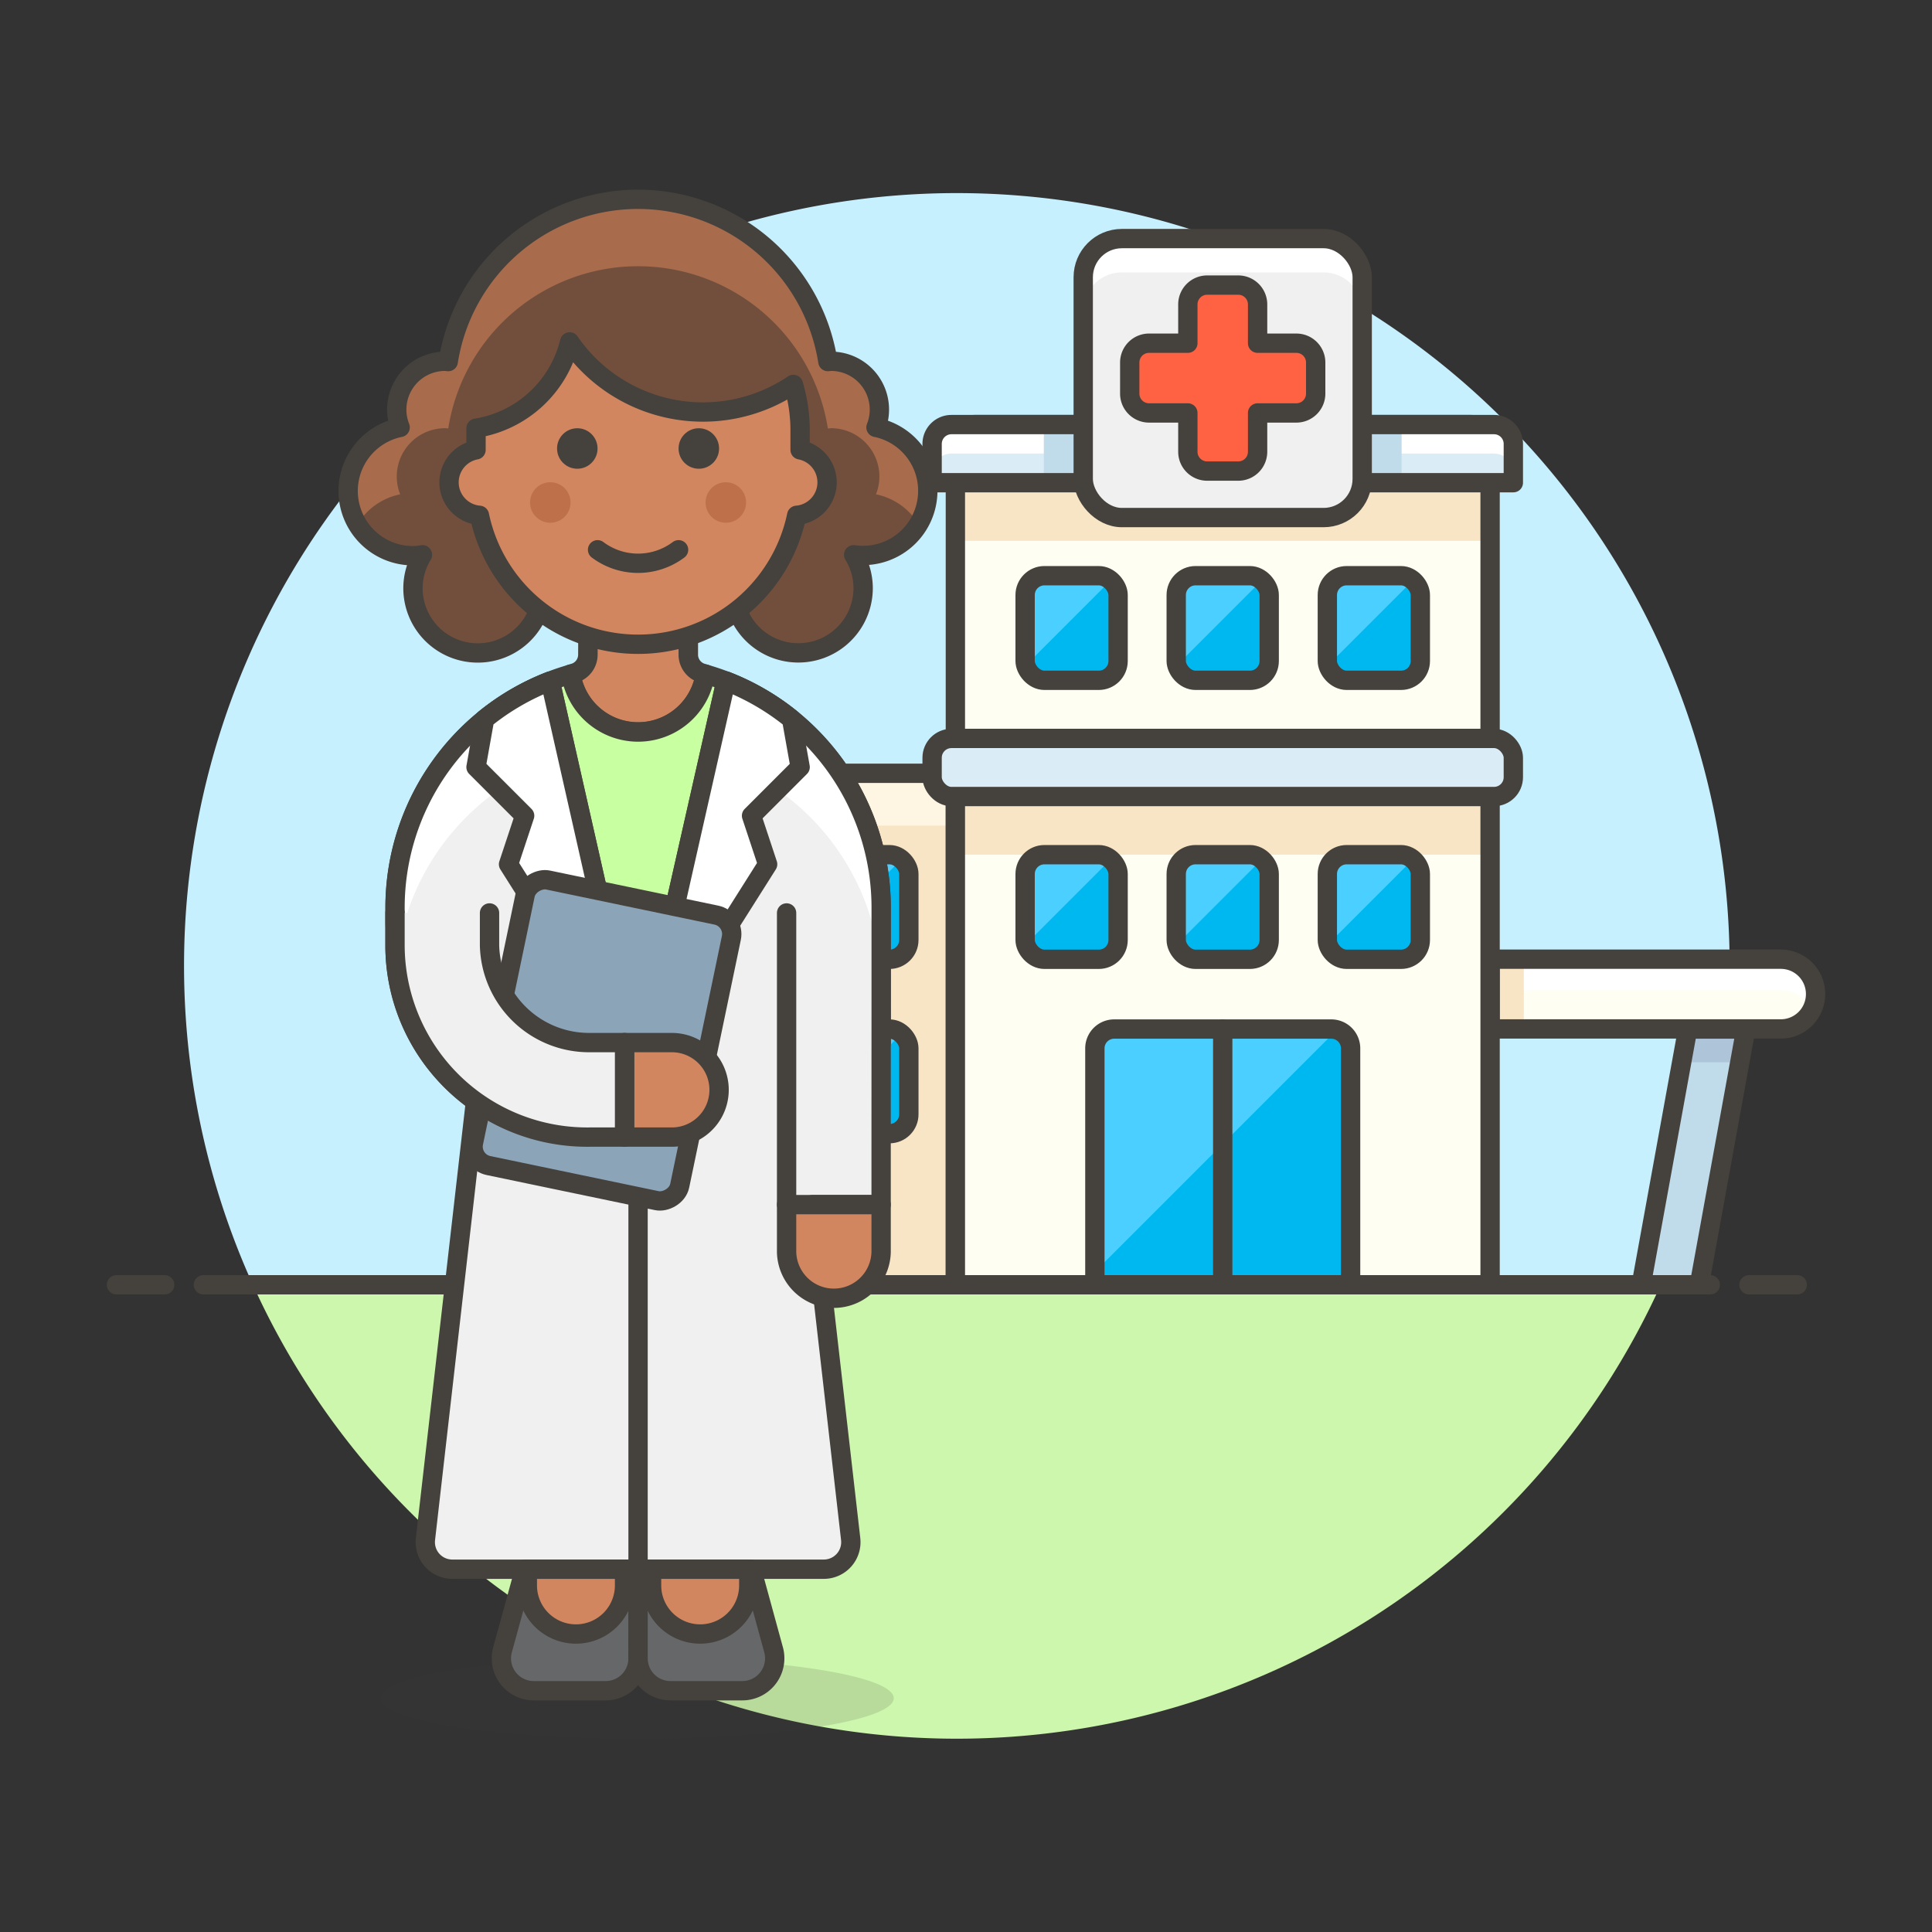 <svg xmlns="http://www.w3.org/2000/svg" viewBox="0 0 100 100"><rect x="0" y="0" width="100" height="100" fill="#333333" stroke="none"/><g class="nc-icon-wrapper"><defs/><path class="a" d="M89.526 50A40 40 0 1 0 13.09 66.5h72.872A39.829 39.829 0 0 0 89.526 50z" style="" fill="#c7f0ff"/><path class="b" d="M13.09 66.5a40 40 0 0 0 72.872 0z" style="" fill="#ccf7ad"/><g><path class="c" d="M10.526 66.5h78" fill="none" stroke="#45413c" stroke-linecap="round" stroke-linejoin="round"/><path class="c" d="M6.026 66.5h2.5" fill="none" stroke="#45413c" stroke-linecap="round" stroke-linejoin="round"/><path class="c" d="M90.526 66.5h2.5" fill="none" stroke="#45413c" stroke-linecap="round" stroke-linejoin="round"/></g><g><path class="d" d="M49.45 66.5h-9.627V41.026a1 1 0 0 1 1-1h8.627z" style="" fill="#f7e5c6"/><path class="e" d="M49.45 42.734h-9.627v-1.708a1 1 0 0 1 1-1h8.627z" style="" fill="#fff5e3"/><path class="c" d="M49.45 66.5h-9.627V41.026a1 1 0 0 1 1-1h8.627z" fill="none" stroke="#45413c" stroke-linecap="round" stroke-linejoin="round"/><path class="f" d="M93.974 51.458a1.8 1.8 0 0 1-1.805 1.8H77.127v-3.61h15.042a1.8 1.8 0 0 1 1.805 1.81z" style="" fill="#fffef2"/><path class="g" d="M93.788 52.255a1.8 1.8 0 0 0-1.619-2.6H77.127v1.594h15.042a1.8 1.8 0 0 1 1.619 1.006z" style="" fill="#fff"/><path class="d" d="M77.127 49.653h1.745v3.61h-1.745z" style="" fill="#f7e5c6"/><path class="c" d="M93.974 51.458a1.8 1.8 0 0 1-1.805 1.8H77.127v-3.61h15.042a1.8 1.8 0 0 1 1.805 1.81z" fill="none" stroke="#45413c" stroke-linecap="round" stroke-linejoin="round"/><path class="h" d="M84.949 66.5h3.008l2.407-13.237h-3.009L84.949 66.5z" style="" fill="#c0dceb"/><path class="i" d="M87.042 54.984h3.009l.313-1.721h-3.009l-.313 1.721z" style="" fill="#adc4d9"/><path class="c" d="M84.949 66.5h3.008l2.407-13.237h-3.009L84.949 66.5z" fill="none" stroke="#45413c" stroke-linecap="round" stroke-linejoin="round"/><path class="f" d="M77.127 66.5H49.45V22.976a1 1 0 0 1 1-1h25.677a1 1 0 0 1 1 1z" style="" fill="#fffef2"/><path class="d" d="M49.45 41.23h27.677v3.008H49.45z" style="" fill="#f7e5c6"/><path class="d" d="M49.45 24.984h27.677v3.008H49.45z" style="" fill="#f7e5c6"/><path class="c" d="M77.127 66.5H49.45V22.976a1 1 0 0 1 1-1h25.677a1 1 0 0 1 1 1z" fill="none" stroke="#45413c" stroke-linecap="round" stroke-linejoin="round"/><rect class="j" x="48.246" y="38.221" width="30.084" height="3.008" rx="1" stroke="#45413c" stroke-linecap="round" stroke-linejoin="round" fill="#daedf7"/><path class="k" d="M78.33 24.984H48.246v-2.008a1 1 0 0 1 1-1H77.33a1 1 0 0 1 1 1z" style="" fill="#daedf7"/><path class="g" d="M77.33 21.976H49.246a1 1 0 0 0-1 1v1.5a1 1 0 0 1 1-1H77.33a1 1 0 0 1 1 1v-1.5a1 1 0 0 0-1-1z" style="" fill="#fff"/><path class="h" d="M54.028 21.976h2.04v3.008h-2.04z" style="" fill="#c0dceb"/><path class="h" d="M70.508 21.976h2.04v3.008h-2.04z" style="" fill="#c0dceb"/><path class="c" d="M78.33 24.984H48.246v-2.008a1 1 0 0 1 1-1H77.33a1 1 0 0 1 1 1z" fill="none" stroke="#45413c" stroke-linecap="round" stroke-linejoin="round"/><rect class="l" x="56.068" y="12.349" width="14.44" height="14.44" rx="2" style="" fill="#f0f0f0"/><path class="g" d="M68.508 12.349h-10.44a2 2 0 0 0-2 2V16.1a2 2 0 0 1 2-2h10.44a2 2 0 0 1 2 2v-1.751a2 2 0 0 0-2-2z" style="" fill="#fff"/><rect class="c" x="56.068" y="12.349" width="14.44" height="14.44" rx="2" fill="none" stroke="#45413c" stroke-linecap="round" stroke-linejoin="round"/><path class="m" d="M67.1 17.764h-2.007v-2.008a1 1 0 0 0-1-1h-1.61a1 1 0 0 0-1 1v2.008h-2.008a1 1 0 0 0-1 1v1.61a1 1 0 0 0 1 1h2.008v2.009a1 1 0 0 0 1 1h1.61a1 1 0 0 0 1-1v-2.009H67.1a1 1 0 0 0 1-1v-1.61a1 1 0 0 0-1-1z" stroke="#45413c" stroke-linecap="round" stroke-linejoin="round" fill="#ff6242"/><path class="n" d="M69.907 66.5H56.67V54.263a1 1 0 0 1 1-1h11.237a1 1 0 0 1 1 1z" style="" fill="#00b8f0"/><path class="o" d="M69.195 53.306a.984.984 0 0 0-.288-.043H57.67a1 1 0 0 0-1 1V65.83z" style="" fill="#4acfff"/><path class="c" d="M69.907 66.5H56.67V54.263a1 1 0 0 1 1-1h11.237a1 1 0 0 1 1 1z" fill="none" stroke="#45413c" stroke-linecap="round" stroke-linejoin="round"/><path class="c" d="M63.288 53.263V66.5" fill="none" stroke="#45413c" stroke-linecap="round" stroke-linejoin="round"/><rect class="n" x="53.06" y="29.798" width="4.813" height="5.415" rx="1" style="" fill="#00b8f0"/><path class="o" d="M57.507 30.025a.992.992 0 0 0-.634-.227H54.06a1 1 0 0 0-1 1v3.415a.982.982 0 0 0 .027.232z" style="" fill="#4acfff"/><rect class="c" x="53.06" y="29.798" width="4.813" height="5.415" rx="1" fill="none" stroke="#45413c" stroke-linecap="round" stroke-linejoin="round"/><rect class="n" x="60.881" y="29.798" width="4.813" height="5.415" rx="1" style="" fill="#00b8f0"/><path class="o" d="M65.329 30.025a.992.992 0 0 0-.634-.227h-2.814a1 1 0 0 0-1 1v3.415a.983.983 0 0 0 .028.232z" style="" fill="#4acfff"/><rect class="c" x="60.881" y="29.798" width="4.813" height="5.415" rx="1" fill="none" stroke="#45413c" stroke-linecap="round" stroke-linejoin="round"/><rect class="n" x="68.703" y="29.798" width="4.813" height="5.415" rx="1" style="" fill="#00b8f0"/><path class="o" d="M73.151 30.025a1 1 0 0 0-.635-.227H69.7a1 1 0 0 0-1 1v3.415a.983.983 0 0 0 .028.232z" style="" fill="#4acfff"/><rect class="c" x="68.703" y="29.798" width="4.813" height="5.415" rx="1" fill="none" stroke="#45413c" stroke-linecap="round" stroke-linejoin="round"/><g><rect class="n" x="68.703" y="44.238" width="4.813" height="5.415" rx="1" style="" fill="#00b8f0"/><path class="o" d="M73.151 44.465a1 1 0 0 0-.635-.227H69.7a1 1 0 0 0-1 1v3.415a.983.983 0 0 0 .028.232z" style="" fill="#4acfff"/><rect class="c" x="68.703" y="44.238" width="4.813" height="5.415" rx="1" fill="none" stroke="#45413c" stroke-linecap="round" stroke-linejoin="round"/></g><g><rect class="n" x="60.881" y="44.238" width="4.813" height="5.415" rx="1" style="" fill="#00b8f0"/><path class="o" d="M65.329 44.465a.992.992 0 0 0-.634-.227h-2.814a1 1 0 0 0-1 1v3.415a.983.983 0 0 0 .028.232z" style="" fill="#4acfff"/><rect class="c" x="60.881" y="44.238" width="4.813" height="5.415" rx="1" fill="none" stroke="#45413c" stroke-linecap="round" stroke-linejoin="round"/></g><g><rect class="n" x="53.06" y="44.238" width="4.813" height="5.415" rx="1" style="" fill="#00b8f0"/><path class="o" d="M57.507 44.465a.992.992 0 0 0-.634-.227H54.06a1 1 0 0 0-1 1v3.415a.982.982 0 0 0 .027.232z" style="" fill="#4acfff"/><rect class="c" x="53.06" y="44.238" width="4.813" height="5.415" rx="1" fill="none" stroke="#45413c" stroke-linecap="round" stroke-linejoin="round"/></g><g><rect class="n" x="42.229" y="44.238" width="4.813" height="5.415" rx="1" style="" fill="#00b8f0"/><path class="o" d="M46.677 44.465a.992.992 0 0 0-.634-.227h-2.814a1 1 0 0 0-1 1v3.415a.983.983 0 0 0 .028.232z" style="" fill="#4acfff"/><rect class="c" x="42.229" y="44.238" width="4.813" height="5.415" rx="1" fill="none" stroke="#45413c" stroke-linecap="round" stroke-linejoin="round"/></g><g><rect class="n" x="42.229" y="53.263" width="4.813" height="5.415" rx="1" style="" fill="#00b8f0"/><path class="o" d="M46.677 53.49a.992.992 0 0 0-.634-.227h-2.814a1 1 0 0 0-1 1v3.415a1 1 0 0 0 .028.233z" style="" fill="#4acfff"/><rect class="c" x="42.229" y="53.263" width="4.813" height="5.415" rx="1" fill="none" stroke="#45413c" stroke-linecap="round" stroke-linejoin="round"/></g><g><ellipse class="p" cx="32.982" cy="87.899" rx="13.279" ry="2.097" fill="#45413c" opacity="0.15"/><path class="q" d="M36.505 34.892a3.518 3.518 0 0 1-6.957 0l.166-.049a1 1 0 0 0 .715-.955l.007-1.916h5.19v1.913a1 1 0 0 0 .716.959z" stroke="#45413c" stroke-linecap="round" stroke-linejoin="round" fill="#d18660" stroke-width="1.009px"/><path class="r" d="M45.607 46.974a12.577 12.577 0 0 0-9.1-12.082 3.517 3.517 0 0 1-6.957 0 12.577 12.577 0 0 0-9.1 12.082v.7a6.29 6.29 0 0 0 6.29 6.291h18.869c.003-7.632-.002-.611-.002-6.991z" stroke="#45413c" stroke-linecap="round" stroke-linejoin="round" fill="#c8ffa1"/><path class="l" d="M45.61 49.77v-2.8a12.575 12.575 0 0 0-8.034-11.72l-4.55 20.112-4.547-20.108a12.576 12.576 0 0 0-8.033 11.72v1.957a9.817 9.817 0 0 0 4.167 8.053l-2.592 22.681a1.4 1.4 0 0 0 1.391 1.557h19.229a1.4 1.4 0 0 0 1.39-1.557l-1.979-17.314h3.555c0-7.027.004-10.646.003-12.581z" style="" fill="#f0f0f0"/><path class="g" d="M28.475 35.259a12.586 12.586 0 0 0-8.023 11.729v1.4h.312a12.6 12.6 0 0 1 8.592-9.238z" style="" fill="#fff"/><path class="g" d="M37.576 35.254l-.876 3.891a12.588 12.588 0 0 1 8.875 11.032h.04v-3.189a12.584 12.584 0 0 0-8.039-11.734z" style="" fill="#fff"/><path class="c" d="M45.61 49.77v-2.8a12.575 12.575 0 0 0-8.034-11.72l-4.55 20.112-4.547-20.108a12.576 12.576 0 0 0-8.033 11.72v1.957a9.817 9.817 0 0 0 4.167 8.053l-2.592 22.681a1.4 1.4 0 0 0 1.391 1.557h19.229a1.4 1.4 0 0 0 1.39-1.557l-1.979-17.314h3.555c0-7.027.004-10.646.003-12.581z" fill="none" stroke="#45413c" stroke-linecap="round" stroke-linejoin="round"/><path class="c" d="M33.026 55.362v25.86" fill="none" stroke="#45413c" stroke-linecap="round" stroke-linejoin="round"/><path class="s" d="M33.026 85.835a1.677 1.677 0 0 1-1.677 1.677h-3.723A1.677 1.677 0 0 1 26 85.428l1.156-4.206h5.871z" stroke="#45413c" stroke-linecap="round" stroke-linejoin="round" fill="#656769"/><path class="t" d="M32.327 82.06a2.516 2.516 0 0 1-5.032 0v-.838h5.032z" stroke="#45413c" stroke-linecap="round" stroke-linejoin="round" fill="#d18660"/><path class="s" d="M33.026 85.835a1.677 1.677 0 0 0 1.674 1.677h3.722a1.678 1.678 0 0 0 1.628-2.084l-1.15-4.206h-5.874z" stroke="#45413c" stroke-linecap="round" stroke-linejoin="round" fill="#656769"/><path class="t" d="M33.725 82.06a2.516 2.516 0 0 0 5.032 0v-.838h-5.032z" stroke="#45413c" stroke-linecap="round" stroke-linejoin="round" fill="#d18660"/><path class="u" d="M38.9 42.222l2.515-2.516-.437-2.451v-.027a12.574 12.574 0 0 0-3.405-1.974l-4.541 20.08 6.7-10.6z" stroke="#45413c" stroke-linecap="round" stroke-linejoin="round" fill="#fff"/><path class="u" d="M27.155 42.222l-2.516-2.516.438-2.451v-.027a12.559 12.559 0 0 1 3.405-1.974l4.54 20.08-6.7-10.6z" stroke="#45413c" stroke-linecap="round" stroke-linejoin="round" fill="#fff"/><rect class="v" x="23.633" y="48.397" width="15.097" height="10.903" rx="1" transform="rotate(-78.225 31.181 53.848)" stroke="#45413c" stroke-linecap="round" stroke-linejoin="round" fill="#8ca4b8"/><path class="t" d="M45.607 64.8a2.447 2.447 0 0 1-4.893 0v-2.449h4.893z" stroke="#45413c" stroke-linecap="round" stroke-linejoin="round" fill="#d18660"/><path class="t" d="M34.774 53.964a2.446 2.446 0 1 1 0 4.892h-2.447v-4.892z" stroke="#45413c" stroke-linecap="round" stroke-linejoin="round" fill="#d18660"/><path class="c" d="M40.714 62.351V47.254" fill="none" stroke="#45413c" stroke-linecap="round" stroke-linejoin="round"/><path class="w" d="M20.446 47.254v1.677a9.946 9.946 0 0 0 10.064 9.925h1.817v-4.892H30.51a5.154 5.154 0 0 1-5.172-5.033v-1.677" stroke="#45413c" stroke-linecap="round" stroke-linejoin="round" fill="#f0f0f0"/><g><path class="x" d="M45.341 22.122A2.5 2.5 0 0 0 43 18.7c-.051 0-.1.012-.149.015a9.946 9.946 0 0 0-19.65 0c-.05 0-.1-.015-.148-.015a2.5 2.5 0 0 0-2.341 3.422 3.354 3.354 0 0 0 .663 6.642 3.32 3.32 0 0 0 .492-.049 3.319 3.319 0 0 0-.492 1.727 3.355 3.355 0 0 0 6.635.706 7.959 7.959 0 0 0 10.033 0 3.355 3.355 0 0 0 6.634-.706 3.31 3.31 0 0 0-.492-1.727 3.348 3.348 0 0 0 1.156-6.593z" style="" fill="#724f3d"/><path class="y" d="M20.712 25.586a2.5 2.5 0 0 1 2.341-3.422c.051 0 .1.012.148.015a9.946 9.946 0 0 1 19.65 0c.05 0 .1-.015.149-.015a2.5 2.5 0 0 1 2.341 3.422 3.365 3.365 0 0 1 2.21 1.556 3.354 3.354 0 0 0-2.21-5.02A2.5 2.5 0 0 0 43 18.7c-.051 0-.1.012-.149.015a9.946 9.946 0 0 0-19.65 0c-.05 0-.1-.015-.148-.015a2.5 2.5 0 0 0-2.341 3.422 3.354 3.354 0 0 0-2.21 5.02 3.361 3.361 0 0 1 2.21-1.556z" style="" fill="#a86c4d"/><path class="y" d="M21.861 32.18l.003.006.003-.007-.006.001z" style="" fill="#a86c4d"/><path class="y" d="M44.185 32.179l.004.007.003-.006-.007-.001z" style="" fill="#a86c4d"/><path class="c" d="M45.341 22.122A2.5 2.5 0 0 0 43 18.7c-.051 0-.1.012-.149.015a9.946 9.946 0 0 0-19.65 0c-.05 0-.1-.015-.148-.015a2.5 2.5 0 0 0-2.341 3.422 3.354 3.354 0 0 0 .663 6.642 3.32 3.32 0 0 0 .492-.049 3.319 3.319 0 0 0-.492 1.727 3.355 3.355 0 0 0 6.635.706 7.959 7.959 0 0 0 10.033 0 3.355 3.355 0 0 0 6.634-.706 3.31 3.31 0 0 0-.492-1.727 3.348 3.348 0 0 0 1.156-6.593z" fill="none" stroke="#45413c" stroke-linecap="round" stroke-linejoin="round"/><g><path class="t" d="M41.413 22.165a8.291 8.291 0 0 0-.349-2.267 8.378 8.378 0 0 1-11.58-2.2 5.951 5.951 0 0 1-4.845 4.467v1.119a1.712 1.712 0 0 0 .176 3.389 8.388 8.388 0 0 0 16.422 0 1.712 1.712 0 0 0 .176-3.389z" stroke="#45413c" stroke-linecap="round" stroke-linejoin="round" fill="#d18660"/><circle class="z" cx="28.483" cy="26.009" r="1.048" style="" fill="#bd704a"/><circle class="z" cx="37.569" cy="26.009" r="1.048" style="" fill="#bd704a"/><path class="c" d="M35.123 28.456a3.494 3.494 0 0 1-4.193 0" fill="none" stroke="#45413c" stroke-linecap="round" stroke-linejoin="round"/><circle class="aa" cx="29.881" cy="23.214" r="1.048" style="" fill="#45413c"/><circle class="aa" cx="36.171" cy="23.214" r="1.048" style="" fill="#45413c"/></g></g></g></g></g></svg>